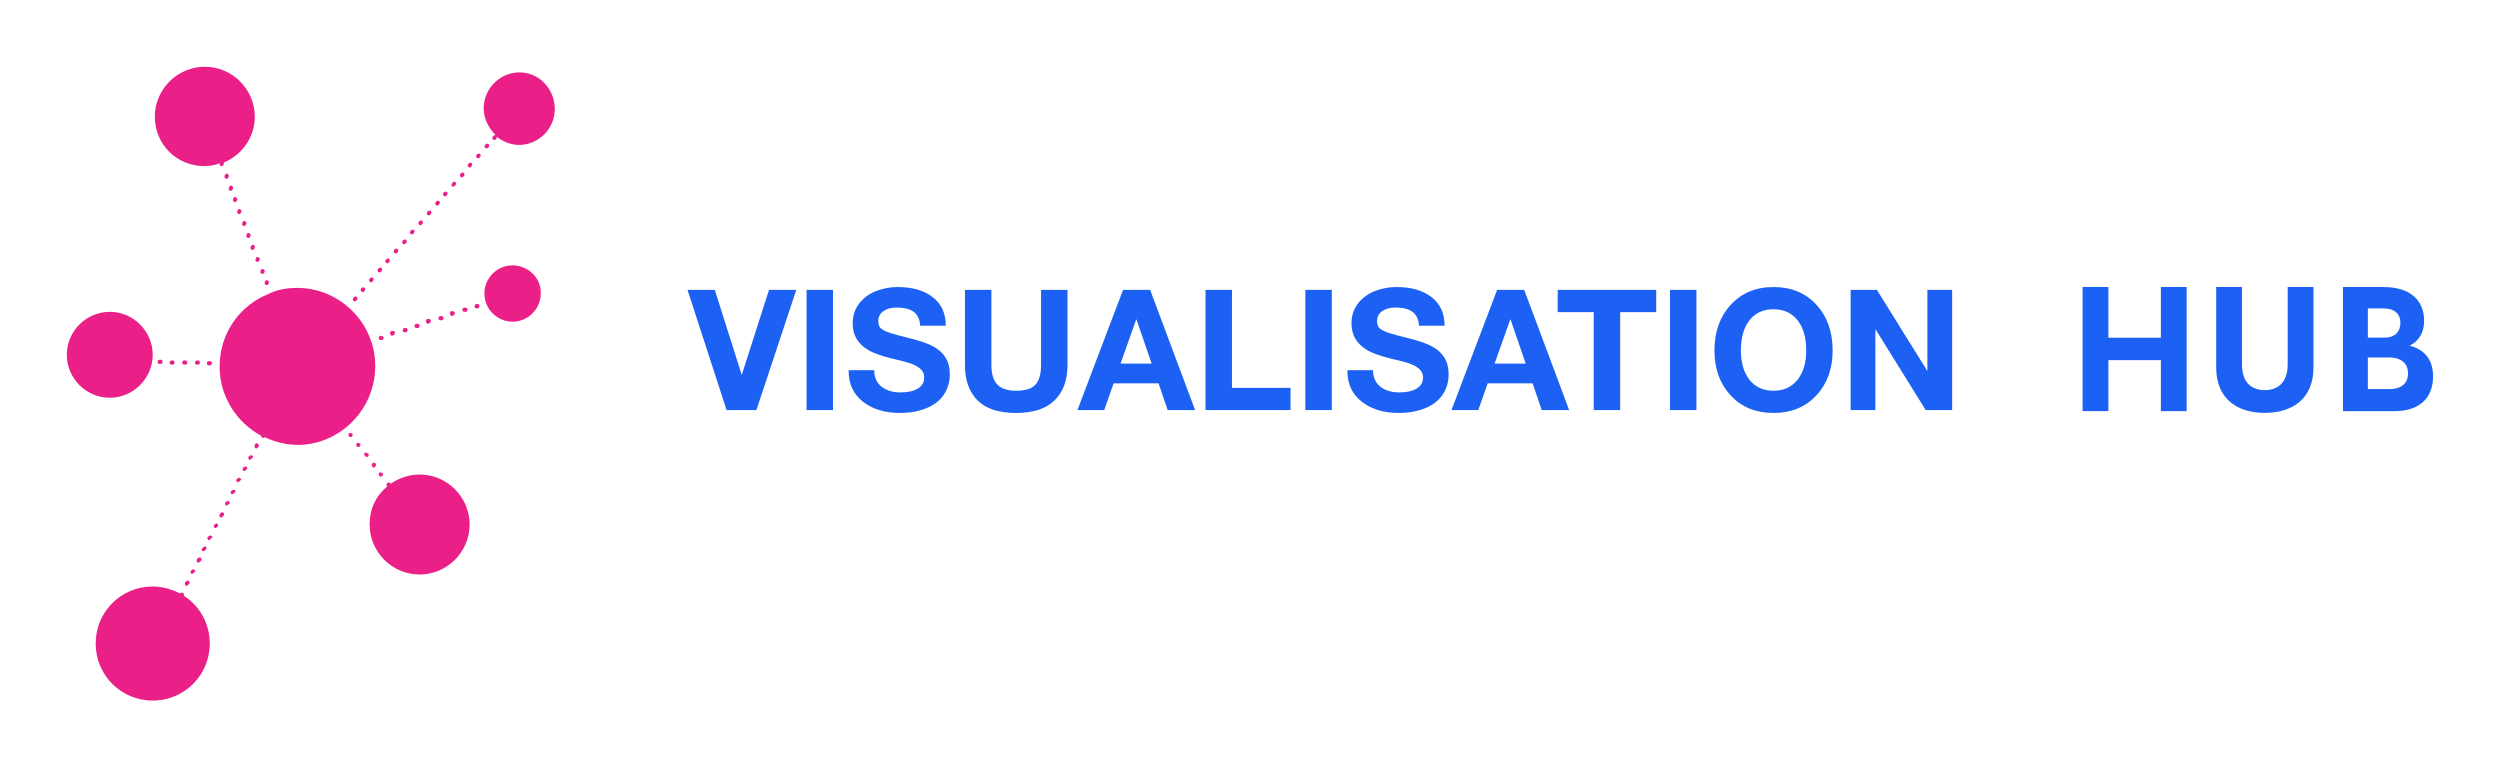 
        <svg xmlns="http://www.w3.org/2000/svg" xmlns:xlink="http://www.w3.org/1999/xlink" version="1.1" width="3169.247" 
        height="972.426" viewBox="0 0 3169.247 972.426">
			
			<g transform="scale(8.462) translate(10, 10)">
				<defs id="SvgjsDefs1015"></defs><g id="SvgjsG1016" featureKey="xG21Y3-0" transform="matrix(1.055,0,0,1.055,-16.135,-5.273)" fill="#ea2088"><path xmlns="http://www.w3.org/2000/svg" d="M35.6,86.9c0,4.5-3.6,8.1-8.1,8.1c-4.5,0-8.1-3.6-8.1-8.1c0-4.5,3.6-8.1,8.1-8.1c1.4,0,2.7,0.4,3.9,1  c0.1-0.1,0.2-0.2,0.4-0.1c0.1,0.1,0.2,0.2,0.1,0.4l0,0C34.1,81.5,35.6,84,35.6,86.9z M27.5,45.9c0-3.3-2.7-6.1-6.1-6.1  c-3.3,0-6.1,2.7-6.1,6.1c0,3.3,2.7,6.1,6.1,6.1C24.8,52,27.5,49.2,27.5,45.9z M34.8,19.1c0.8,0,1.5-0.1,2.2-0.4c0,0,0,0,0,0.1l0,0.1  c0,0.1,0.1,0.2,0.3,0.2c0,0,0.1,0,0.1,0c0.1-0.1,0.2-0.2,0.2-0.4l0-0.1c0,0,0,0,0,0c2.6-1.1,4.4-3.6,4.4-6.5c0-3.9-3.2-7.1-7.1-7.1  s-7.1,3.2-7.1,7.1S30.9,19.1,34.8,19.1z M79.6,5.8c-2.8,0-5.1,2.3-5.1,5.1c0,1.5,0.7,2.8,1.7,3.8c-0.1,0-0.2,0-0.3,0.1l-0.1,0.1  c-0.1,0.1-0.1,0.3,0,0.4c0.1,0,0.1,0.1,0.2,0.1c0.1,0,0.2,0,0.2-0.1l0.1-0.1c0.1-0.1,0.1-0.2,0-0.3c0.9,0.7,2,1.2,3.2,1.2  c2.8,0,5.1-2.3,5.1-5.1S82.4,5.8,79.6,5.8z M78.6,33.2c-2.2,0-4,1.8-4,4c0,2.2,1.8,4,4,4s4-1.8,4-4C82.7,35,80.8,33.2,78.6,33.2z   M65.4,62.9c-1.5,0-2.9,0.5-4.1,1.3l-0.1-0.1C61.1,64,61,64,60.8,64.1c-0.1,0.1-0.1,0.3-0.1,0.4l0.1,0.1c-1.6,1.3-2.5,3.2-2.5,5.4  c0,3.9,3.2,7.1,7.1,7.1c3.9,0,7.1-3.2,7.1-7.1S69.3,62.9,65.4,62.9z M59.1,47.5c0-6.1-5-11.1-11.1-11.1c-1.3,0-2.6,0.2-3.7,0.7  c0,0-0.1,0-0.1,0c0,0-0.1,0-0.1,0.1c-4.2,1.6-7.1,5.6-7.1,10.4c0,4.2,2.4,7.9,5.9,9.8c0,0.1,0,0.2,0.2,0.3c0,0,0.1,0,0.1,0  c0.1,0,0.1,0,0.2-0.1c1.5,0.7,3.1,1.1,4.8,1.1C54.2,58.6,59.1,53.6,59.1,47.5z M35.5,46.8c-0.2,0-0.3,0.1-0.3,0.3  c0,0.2,0.1,0.3,0.3,0.3l0.1,0c0,0,0,0,0,0c0.2,0,0.3-0.1,0.3-0.3c0-0.2-0.1-0.3-0.3-0.3L35.5,46.8z M30.2,46.7  c-0.1,0-0.3,0.1-0.3,0.3c0,0.2,0.1,0.3,0.3,0.3l0.1,0c0,0,0,0,0,0c0.2,0,0.3-0.1,0.3-0.3c0-0.2-0.1-0.3-0.3-0.3L30.2,46.7z   M32.1,47.3c0.2,0,0.3-0.1,0.3-0.3c0-0.2-0.1-0.3-0.3-0.3l-0.1,0c-0.2,0-0.3,0.1-0.3,0.3c0,0.2,0.1,0.3,0.3,0.3L32.1,47.3  C32.1,47.3,32.1,47.3,32.1,47.3z M33.8,47.3l0.1,0c0,0,0,0,0,0c0.2,0,0.3-0.1,0.3-0.3c0-0.2-0.1-0.3-0.3-0.3l-0.1,0  c-0.1,0-0.3,0.1-0.3,0.3C33.5,47.2,33.6,47.3,33.8,47.3z M28.5,46.6c-0.2,0-0.3,0.1-0.3,0.3c0,0.2,0.1,0.3,0.3,0.3l0.1,0  c0,0,0,0,0,0c0.2,0,0.3-0.1,0.3-0.3c0-0.2-0.1-0.3-0.3-0.3L28.5,46.6z M38.3,66.7c-0.1-0.1-0.3,0-0.4,0.1l-0.1,0.1  c-0.1,0.1,0,0.3,0.1,0.4c0,0,0.1,0,0.1,0c0.1,0,0.2-0.1,0.3-0.2l0.1-0.1C38.5,66.9,38.4,66.7,38.3,66.7z M39.9,63.4  c-0.1-0.1-0.3,0-0.4,0.1l-0.1,0.1c-0.1,0.1,0,0.3,0.1,0.4c0,0,0.1,0,0.1,0c0.1,0,0.2-0.1,0.3-0.2l0.1-0.1  C40.1,63.7,40.1,63.5,39.9,63.4z M39.1,65.1c-0.1-0.1-0.3,0-0.4,0.1l-0.1,0.1c-0.1,0.1,0,0.3,0.1,0.4c0,0,0.1,0,0.1,0  c0.1,0,0.2-0.1,0.3-0.2l0.1-0.1C39.3,65.3,39.3,65.1,39.1,65.1z M41.6,60.2c-0.1-0.1-0.3,0-0.4,0.1l-0.1,0.1c-0.1,0.1,0,0.3,0.1,0.4  c0,0,0.1,0,0.1,0c0.1,0,0.2-0.1,0.3-0.2l0.1-0.1C41.8,60.4,41.7,60.2,41.6,60.2z M42.4,58.5c-0.1-0.1-0.3,0-0.4,0.1L42,58.8  c-0.1,0.1,0,0.3,0.1,0.4c0,0,0.1,0,0.1,0c0.1,0,0.2-0.1,0.3-0.2l0.1-0.1C42.6,58.8,42.5,58.6,42.4,58.5z M40.8,61.8  c-0.1-0.1-0.3,0-0.4,0.1L40.3,62c-0.1,0.1,0,0.3,0.1,0.4c0,0,0.1,0,0.1,0c0.1,0,0.2-0.1,0.3-0.2l0.1-0.1C41,62,40.9,61.9,40.8,61.8z   M37.5,68.3c-0.1-0.1-0.3,0-0.4,0.1L37,68.6c-0.1,0.1,0,0.3,0.1,0.4c0,0,0.1,0,0.1,0c0.1,0,0.2-0.1,0.3-0.2l0.1-0.1  C37.7,68.5,37.6,68.4,37.5,68.3z M33.4,76.4c-0.1-0.1-0.3,0-0.4,0.1l-0.1,0.1c-0.1,0.1,0,0.3,0.1,0.4c0,0,0.1,0,0.1,0  c0.1,0,0.2-0.1,0.3-0.2l0.1-0.1C33.6,76.7,33.5,76.5,33.4,76.4z M36.7,69.9c-0.1-0.1-0.3,0-0.4,0.1l-0.1,0.1c-0.1,0.1,0,0.3,0.1,0.4  c0,0,0.1,0,0.1,0c0.1,0,0.2-0.1,0.3-0.2l0.1-0.1C36.8,70.2,36.8,70,36.7,69.9z M33.9,75.4c0,0,0.1,0,0.1,0c0.1,0,0.2-0.1,0.3-0.2  l0.1-0.1c0.1-0.1,0-0.3-0.1-0.4c-0.1-0.1-0.3,0-0.4,0.1l-0.1,0.1C33.7,75.2,33.7,75.4,33.9,75.4z M32.2,78.7c0,0,0.1,0,0.1,0  c0.1,0,0.2-0.1,0.3-0.2l0.1-0.1c0.1-0.1,0-0.3-0.1-0.4c-0.1-0.1-0.3,0-0.4,0.1l-0.1,0.1C32,78.4,32.1,78.6,32.2,78.7z M34.6,73.3  l-0.1,0.1c-0.1,0.1,0,0.3,0.1,0.4c0,0,0.1,0,0.1,0c0.1,0,0.2-0.1,0.3-0.2l0.1-0.1c0.1-0.1,0-0.3-0.1-0.4  C34.9,73.1,34.7,73.2,34.6,73.3z M35.8,71.6c-0.1-0.1-0.3,0-0.4,0.1l-0.1,0.1c-0.1,0.1,0,0.3,0.1,0.4c0,0,0.1,0,0.1,0  c0.1,0,0.2-0.1,0.3-0.2l0.1-0.1C36,71.8,36,71.6,35.8,71.6z M58.7,61.3c-0.1,0.1-0.1,0.3-0.1,0.4l0.1,0.1c0.1,0.1,0.1,0.1,0.2,0.1  c0.1,0,0.1,0,0.2-0.1c0.1-0.1,0.1-0.3,0.1-0.4l-0.1-0.1C59,61.2,58.8,61.2,58.7,61.3z M58,59.9c-0.1-0.1-0.3-0.1-0.4-0.1  c-0.1,0.1-0.1,0.3,0,0.4l0.1,0.1c0.1,0.1,0.1,0.1,0.2,0.1c0.1,0,0.1,0,0.2-0.1c0.1-0.1,0.1-0.3,0-0.4L58,59.9z M60.1,62.7  c-0.1-0.1-0.3-0.1-0.4-0.1c-0.1,0.1-0.1,0.3-0.1,0.4l0.1,0.1c0.1,0.1,0.1,0.1,0.2,0.1c0.1,0,0.1,0,0.2-0.1c0.1-0.1,0.1-0.3,0.1-0.4  L60.1,62.7z M56.9,58.5c-0.1-0.1-0.3-0.1-0.4-0.1c-0.1,0.1-0.1,0.3-0.1,0.4l0.1,0.1c0.1,0.1,0.1,0.1,0.2,0.1c0.1,0,0.1,0,0.2-0.1  c0.1-0.1,0.1-0.3,0.1-0.4L56.9,58.5z M55.8,57.1c-0.1-0.1-0.3-0.1-0.4-0.1c-0.1,0.1-0.1,0.3-0.1,0.4l0.1,0.1  c0.1,0.1,0.1,0.1,0.2,0.1c0.1,0,0.1,0,0.2-0.1c0.1-0.1,0.1-0.3,0.1-0.4L55.8,57.1z M70,40.4C70.1,40.4,70.1,40.4,70,40.4l0.2-0.1  c0.1,0,0.2-0.2,0.2-0.4c0-0.1-0.2-0.2-0.4-0.2l-0.1,0c-0.1,0-0.2,0.2-0.2,0.4C69.8,40.3,69.9,40.4,70,40.4z M68.1,40.8  c0,0.1,0.1,0.2,0.3,0.2c0,0,0.1,0,0.1,0l0.1,0c0.1,0,0.2-0.2,0.2-0.4c0-0.1-0.2-0.2-0.4-0.2l-0.1,0C68.1,40.5,68,40.6,68.1,40.8z   M66.6,41.5C66.7,41.5,66.7,41.5,66.6,41.5l0.2-0.1c0.1,0,0.2-0.2,0.2-0.4c0-0.1-0.2-0.2-0.4-0.2l-0.1,0c-0.1,0-0.2,0.2-0.2,0.4  C66.4,41.5,66.5,41.5,66.6,41.5z M61.5,43.2C61.6,43.2,61.6,43.2,61.5,43.2l0.2-0.1c0.1,0,0.2-0.2,0.2-0.4c0-0.1-0.2-0.2-0.4-0.2  l-0.1,0c-0.1,0-0.2,0.2-0.2,0.4C61.3,43.2,61.4,43.2,61.5,43.2z M73.5,38.7l-0.1,0c-0.1,0-0.2,0.2-0.2,0.4c0,0.1,0.1,0.2,0.3,0.2  c0,0,0.1,0,0.1,0l0.1,0c0.1,0,0.2-0.2,0.2-0.4C73.8,38.7,73.6,38.6,73.5,38.7z M71.5,39.6c0,0.1,0.1,0.2,0.3,0.2c0,0,0.1,0,0.1,0  l0.1,0c0.1,0,0.2-0.2,0.2-0.4c0-0.1-0.2-0.2-0.4-0.2l-0.1,0C71.5,39.3,71.4,39.5,71.5,39.6z M63.3,42.1l-0.1,0  c-0.1,0-0.2,0.2-0.2,0.4c0,0.1,0.1,0.2,0.3,0.2c0,0,0.1,0,0.1,0l0.1,0c0.1,0,0.2-0.2,0.2-0.4C63.6,42.1,63.4,42,63.3,42.1z   M59.9,43.2l-0.1,0c-0.1,0-0.2,0.2-0.2,0.4c0,0.1,0.1,0.2,0.3,0.2c0,0,0.1,0,0.1,0l0.1,0c0.1,0,0.2-0.2,0.2-0.4  C60.2,43.3,60,43.2,59.9,43.2z M64.7,41.9c0,0.1,0.1,0.2,0.3,0.2c0,0,0.1,0,0.1,0l0.1,0c0.1,0,0.2-0.2,0.2-0.4  c0-0.1-0.2-0.2-0.4-0.2l-0.1,0C64.7,41.6,64.6,41.8,64.7,41.9z M75.1,16.5l0.1-0.1c0.1-0.1,0.1-0.3,0-0.4c-0.1-0.1-0.3-0.1-0.4,0  l-0.1,0.1c-0.1,0.1-0.1,0.3,0,0.4c0.1,0,0.1,0.1,0.2,0.1C74.9,16.6,75,16.6,75.1,16.5z M63.2,30.2c0.1,0,0.2,0,0.2-0.1l0.1-0.1  c0.1-0.1,0.1-0.3,0-0.4c-0.1-0.1-0.3-0.1-0.4,0L63,29.7c-0.1,0.1-0.1,0.3,0,0.4C63,30.1,63.1,30.2,63.2,30.2z M73.6,17.4l-0.1,0.1  c-0.1,0.1-0.1,0.3,0,0.4c0.1,0,0.1,0.1,0.2,0.1c0.1,0,0.2,0,0.2-0.1l0.1-0.1c0.1-0.1,0.1-0.3,0-0.4S73.7,17.3,73.6,17.4z M56.2,38.3  c0.1,0,0.2,0,0.2-0.1l0.1-0.1c0.1-0.1,0.1-0.3,0-0.4c-0.1-0.1-0.3-0.1-0.4,0l-0.1,0.1c-0.1,0.1-0.1,0.3,0,0.4  C56,38.3,56.1,38.3,56.2,38.3z M59.7,34.2c0.1,0,0.2,0,0.2-0.1L60,34c0.1-0.1,0.1-0.3,0-0.4c-0.1-0.1-0.3-0.1-0.4,0l-0.1,0.1  c-0.1,0.1-0.1,0.3,0,0.4C59.5,34.2,59.6,34.2,59.7,34.2z M57.3,37c0.1,0,0.2,0,0.2-0.1l0.1-0.1c0.1-0.1,0.1-0.3,0-0.4  c-0.1-0.1-0.3-0.1-0.4,0l-0.1,0.1c-0.1,0.1-0.1,0.3,0,0.4C57.2,36.9,57.3,37,57.3,37z M60.8,32.9c0.1,0,0.2,0,0.2-0.1l0.1-0.1  c0.1-0.1,0.1-0.3,0-0.4c-0.1-0.1-0.3-0.1-0.4,0l-0.1,0.1c-0.1,0.1-0.1,0.3,0,0.4C60.7,32.9,60.8,32.9,60.8,32.9z M69,23.4  c0.1,0,0.2,0,0.2-0.1l0.1-0.1c0.1-0.1,0.1-0.3,0-0.4c-0.1-0.1-0.3-0.1-0.4,0l-0.1,0.1c-0.1,0.1-0.1,0.3,0,0.4  C68.9,23.4,69,23.4,69,23.4z M62,31.5c0.1,0,0.2,0,0.2-0.1l0.1-0.1c0.1-0.1,0.1-0.3,0-0.4c-0.1-0.1-0.3-0.1-0.4,0l-0.1,0.1  c-0.1,0.1-0.1,0.3,0,0.4C61.9,31.5,61.9,31.5,62,31.5z M64.3,28.8c0.1,0,0.2,0,0.2-0.1l0.1-0.1c0.1-0.1,0.1-0.3,0-0.4  c-0.1-0.1-0.3-0.1-0.4,0l-0.1,0.1c-0.1,0.1-0.1,0.3,0,0.4C64.2,28.8,64.3,28.8,64.3,28.8z M67.9,24.7c0.1,0,0.2,0,0.2-0.1l0.1-0.1  c0.1-0.1,0.1-0.3,0-0.4c-0.1-0.1-0.3-0.1-0.4,0l-0.1,0.1c-0.1,0.1-0.1,0.3,0,0.4C67.7,24.7,67.8,24.7,67.9,24.7z M66.7,26.1  c0.1,0,0.2,0,0.2-0.1l0.1-0.1c0.1-0.1,0.1-0.3,0-0.4c-0.1-0.1-0.3-0.1-0.4,0l-0.1,0.1c-0.1,0.1-0.1,0.3,0,0.4  C66.6,26.1,66.6,26.1,66.7,26.1z M72.4,18.7l-0.1,0.1c-0.1,0.1-0.1,0.3,0,0.4c0.1,0,0.1,0.1,0.2,0.1c0.1,0,0.2,0,0.2-0.1l0.1-0.1  c0.1-0.1,0.1-0.3,0-0.4C72.7,18.6,72.5,18.6,72.4,18.7z M70.2,22c0.1,0,0.2,0,0.2-0.1l0.1-0.1c0.1-0.1,0.1-0.3,0-0.4  c-0.1-0.1-0.3-0.1-0.4,0L70,21.6c-0.1,0.1-0.1,0.3,0,0.4C70.1,22,70.1,22,70.2,22z M65.5,27.5c0.1,0,0.2,0,0.2-0.1l0.1-0.1  c0.1-0.1,0.1-0.3,0-0.4c-0.1-0.1-0.3-0.1-0.4,0L65.3,27c-0.1,0.1-0.1,0.3,0,0.4C65.4,27.4,65.4,27.5,65.5,27.5z M71.4,20.7  c0.1,0,0.2,0,0.2-0.1l0.1-0.1c0.1-0.1,0.1-0.3,0-0.4c-0.1-0.1-0.3-0.1-0.4,0l-0.1,0.1c-0.1,0.1-0.1,0.3,0,0.4  C71.2,20.7,71.3,20.7,71.4,20.7z M58.5,35.6c0.1,0,0.2,0,0.2-0.1l0.1-0.1c0.1-0.1,0.1-0.3,0-0.4s-0.3-0.1-0.4,0l-0.1,0.1  c-0.1,0.1-0.1,0.3,0,0.4C58.4,35.6,58.4,35.6,58.5,35.6z M41,28.6c-0.1,0.1-0.2,0.2-0.2,0.4l0,0.1c0,0.1,0.1,0.2,0.3,0.2  c0,0,0.1,0,0.1,0c0.1-0.1,0.2-0.2,0.2-0.4l0-0.1C41.3,28.6,41.1,28.6,41,28.6z M41.6,30.3c-0.1,0.1-0.2,0.2-0.2,0.4l0,0.1  c0,0.1,0.1,0.2,0.3,0.2c0,0,0.1,0,0.1,0c0.1-0.1,0.2-0.2,0.2-0.4l0-0.1C41.9,30.3,41.8,30.2,41.6,30.3z M42.1,32.5  c0,0.1,0.1,0.2,0.3,0.2c0,0,0.1,0,0.1,0c0.1-0.1,0.2-0.2,0.2-0.4l0-0.1c-0.1-0.1-0.2-0.2-0.4-0.2c-0.1,0.1-0.2,0.2-0.2,0.4  L42.1,32.5z M43.4,35.8c0,0.1,0.1,0.2,0.3,0.2c0,0,0.1,0,0.1,0c0.1-0.1,0.2-0.2,0.2-0.4l0-0.1c-0.1-0.1-0.2-0.2-0.4-0.2  c-0.1,0.1-0.2,0.2-0.2,0.4L43.4,35.8z M42.8,34.2c0,0.1,0.1,0.2,0.3,0.2c0,0,0.1,0,0.1,0c0.1-0.1,0.2-0.2,0.2-0.4l0-0.1  c-0.1-0.1-0.2-0.2-0.4-0.2c-0.1,0.1-0.2,0.2-0.2,0.4L42.8,34.2z M39.7,25.2c-0.1,0.1-0.2,0.2-0.2,0.4l0,0.1c0,0.1,0.1,0.2,0.3,0.2  c0,0,0.1,0,0.1,0c0.1-0.1,0.2-0.2,0.2-0.4l0-0.1C40,25.3,39.9,25.2,39.7,25.2z M37.9,20.2c-0.1,0.1-0.2,0.2-0.2,0.4l0,0.1  c0,0.1,0.1,0.2,0.3,0.2c0,0,0.1,0,0.1,0c0.1-0.1,0.2-0.2,0.2-0.4l0-0.1C38.2,20.2,38,20.1,37.9,20.2z M39.1,23.5  c-0.1,0.1-0.2,0.2-0.2,0.4l0,0.1c0,0.1,0.1,0.2,0.3,0.2c0,0,0.1,0,0.1,0c0.1-0.1,0.2-0.2,0.2-0.4l0-0.1  C39.4,23.6,39.3,23.5,39.1,23.5z M38.5,21.9c-0.1,0.1-0.2,0.2-0.2,0.4l0,0.1c0,0.1,0.1,0.2,0.3,0.2c0,0,0.1,0,0.1,0  c0.1-0.1,0.2-0.2,0.2-0.4l0-0.1C38.8,21.9,38.6,21.8,38.5,21.9z M40.4,26.9c-0.1,0.1-0.2,0.2-0.2,0.4l0,0.1c0,0.1,0.1,0.2,0.3,0.2  c0,0,0.1,0,0.1,0c0.1-0.1,0.2-0.2,0.2-0.4l0-0.1C40.7,26.9,40.5,26.9,40.4,26.9z"></path></g><g id="SvgjsG1017" featureKey="sloganFeature-0" transform="matrix(1,0,0,1,93,62)" fill="#ffffff"><path d=""></path></g><g id="SvgjsG1018" featureKey="nameLeftFeature-0" transform="matrix(1.261,0,0,1.261,93.202,26.217)" fill="#1c60f4"><path d="M3.08 5.72 l3.18 10.04 l0.04 0 l3.22 -10.04 l3.24 0 l-4.74 14.28 l-3.54 0 l-4.64 -14.28 l3.24 0 z M17.12 5.72 l0 14.28 l-3.14 0 l0 -14.28 l3.14 0 z M24.8 5.38 c1.747 0 3.137 0.4 4.17 1.2 s1.55 1.933 1.55 3.4 l-3.04 0 c-0.04 -0.72 -0.283 -1.26 -0.73 -1.62 s-1.137 -0.54 -2.07 -0.54 c-0.653 0 -1.18 0.143 -1.58 0.43 s-0.6 0.683 -0.6 1.19 c0 0.413 0.123 0.713 0.37 0.9 s0.597 0.353 1.05 0.5 s1.247 0.36 2.38 0.64 c1.187 0.293 2.1 0.613 2.74 0.96 s1.127 0.79 1.46 1.33 s0.5 1.203 0.5 1.99 c0 0.907 -0.24 1.713 -0.72 2.42 s-1.18 1.243 -2.1 1.61 s-1.96 0.55 -3.12 0.55 c-1.773 0 -3.23 -0.443 -4.37 -1.33 s-1.71 -2.103 -1.71 -3.65 l0 -0.1 l3.04 0 c0 0.84 0.287 1.49 0.86 1.95 s1.333 0.69 2.28 0.69 c0.84 0 1.517 -0.15 2.03 -0.45 s0.77 -0.743 0.77 -1.33 c0 -0.387 -0.14 -0.713 -0.42 -0.98 s-0.653 -0.483 -1.12 -0.65 s-1.253 -0.377 -2.36 -0.63 c-1.28 -0.32 -2.213 -0.66 -2.8 -1.02 s-1.033 -0.797 -1.34 -1.31 s-0.46 -1.13 -0.46 -1.85 c0 -0.893 0.257 -1.673 0.77 -2.34 s1.183 -1.16 2.01 -1.48 s1.68 -0.48 2.56 -0.48 z M35.94 5.72 l-0 8.94 c0 1.053 0.237 1.823 0.71 2.31 s1.217 0.73 2.23 0.73 c1.093 0 1.86 -0.243 2.3 -0.73 s0.66 -1.257 0.66 -2.31 l0 -8.94 l3.14 0 l0 8.94 c0 1.787 -0.51 3.18 -1.53 4.18 s-2.543 1.5 -4.57 1.5 c-2.067 0 -3.597 -0.5 -4.59 -1.5 s-1.49 -2.393 -1.49 -4.18 l0 -8.94 l3.14 0 z M54.8 5.72 l5.34 14.28 l-3.26 0 l-1.08 -3.18 l-5.34 0 l-1.12 3.18 l-3.18 0 l5.42 -14.28 l3.22 0 z M53.14 9.24 l-1.86 5.24 l3.7 0 l-1.8 -5.24 l-0.04 0 z M64.52 5.72 l0 11.64 l6.96 0 l0 2.64 l-10.1 0 l0 -14.28 l3.14 0 z M76.38 5.72 l0 14.28 l-3.14 0 l0 -14.28 l3.14 0 z M84.06 5.38 c1.747 0 3.137 0.4 4.17 1.2 s1.55 1.933 1.55 3.4 l-3.04 0 c-0.04 -0.72 -0.283 -1.26 -0.73 -1.62 s-1.137 -0.54 -2.07 -0.54 c-0.653 0 -1.18 0.143 -1.58 0.43 s-0.6 0.683 -0.6 1.19 c0 0.413 0.123 0.713 0.37 0.9 s0.597 0.353 1.05 0.5 s1.247 0.36 2.38 0.64 c1.187 0.293 2.1 0.613 2.74 0.96 s1.127 0.79 1.46 1.33 s0.5 1.203 0.5 1.99 c0 0.907 -0.24 1.713 -0.72 2.42 s-1.18 1.243 -2.1 1.61 s-1.96 0.55 -3.12 0.55 c-1.773 0 -3.23 -0.443 -4.37 -1.33 s-1.71 -2.103 -1.71 -3.65 l0 -0.1 l3.04 0 c0 0.84 0.287 1.49 0.86 1.95 s1.333 0.69 2.28 0.69 c0.84 0 1.517 -0.15 2.03 -0.45 s0.77 -0.743 0.77 -1.33 c0 -0.387 -0.14 -0.713 -0.42 -0.98 s-0.653 -0.483 -1.12 -0.65 s-1.253 -0.377 -2.36 -0.63 c-1.28 -0.32 -2.213 -0.66 -2.8 -1.02 s-1.033 -0.797 -1.34 -1.31 s-0.46 -1.13 -0.46 -1.85 c0 -0.893 0.257 -1.673 0.77 -2.34 s1.183 -1.16 2.01 -1.48 s1.68 -0.48 2.56 -0.48 z M99.24 5.72 l5.34 14.28 l-3.26 0 l-1.08 -3.18 l-5.34 0 l-1.12 3.18 l-3.18 0 l5.42 -14.28 l3.22 0 z M97.58 9.24 l-1.86 5.24 l3.7 0 l-1.8 -5.24 l-0.04 0 z M114.92 5.72 l0 2.64 l-4.28 0 l0 11.64 l-3.14 0 l0 -11.64 l-4.28 0 l0 -2.64 l11.7 0 z M119.7 5.72 l0 14.28 l-3.14 0 l0 -14.28 l3.14 0 z M128.86 5.38 c2.107 0 3.803 0.7 5.09 2.1 s1.93 3.213 1.93 5.44 c0 2.173 -0.647 3.953 -1.94 5.34 s-2.987 2.08 -5.08 2.08 c-2.107 0 -3.803 -0.693 -5.09 -2.08 s-1.93 -3.167 -1.93 -5.34 c0 -2.213 0.647 -4.023 1.94 -5.43 s2.987 -2.11 5.08 -2.11 z M124.98 12.92 c0 1.44 0.34 2.597 1.02 3.47 s1.633 1.31 2.86 1.31 c1.2 0 2.147 -0.43 2.84 -1.29 s1.04 -2.023 1.04 -3.49 c0 -1.533 -0.343 -2.733 -1.03 -3.6 s-1.643 -1.3 -2.87 -1.3 c-1.2 0 -2.143 0.433 -2.83 1.3 s-1.03 2.067 -1.03 3.6 z M141.14 5.72 l5.96 9.58 l0.04 0 l0 -9.58 l2.94 0 l0 14.28 l-3.14 0 l-5.94 -9.56 l-0.04 0 l0 9.56 l-2.94 0 l0 -14.28 l3.12 0 z"></path></g><g id="SvgjsG1019" featureKey="nameRightFeature-0" transform="matrix(1.318,0,0,1.318,292.743,25.237)" fill="#1c60f4"><path d="M15.918 5.889 l2.93 0 l0 14.111 l-2.93 0 l0 -5.801 l-5.967 0 l0 5.801 l-2.93 0 l0 -14.111 l2.93 0 l0 5.762 l5.967 0 l0 -5.762 z M27.725 20.195 c-3.096 0 -5.518 -1.582 -5.518 -5.137 l0 -9.17 l2.93 0 l0 8.77 c0 2.148 1.143 2.949 2.588 2.949 c1.455 0 2.607 -0.811 2.607 -2.949 l0 -8.77 l2.93 0 l0 9.17 c0 3.555 -2.432 5.137 -5.537 5.137 z M44.199 12.549 c1.592 0.439 2.656 1.484 2.656 3.496 c0 2.383 -1.445 3.955 -4.424 3.955 l-5.811 0 l0 -14.111 l4.57 0 c3.047 0 4.648 1.465 4.648 3.867 c0 1.24 -0.537 2.256 -1.641 2.793 z M41.221 8.32 l-1.777 0 l0 3.32 l1.904 0 c1.25 0 1.797 -0.742 1.797 -1.699 c0 -0.938 -0.615 -1.621 -1.924 -1.621 z M41.885 17.49 c1.582 0 2.129 -0.85 2.129 -1.768 c0 -0.938 -0.537 -1.826 -2.188 -1.826 l-2.383 0 l0 3.594 l2.441 0 z"></path></g>
			</g>
		</svg>
	